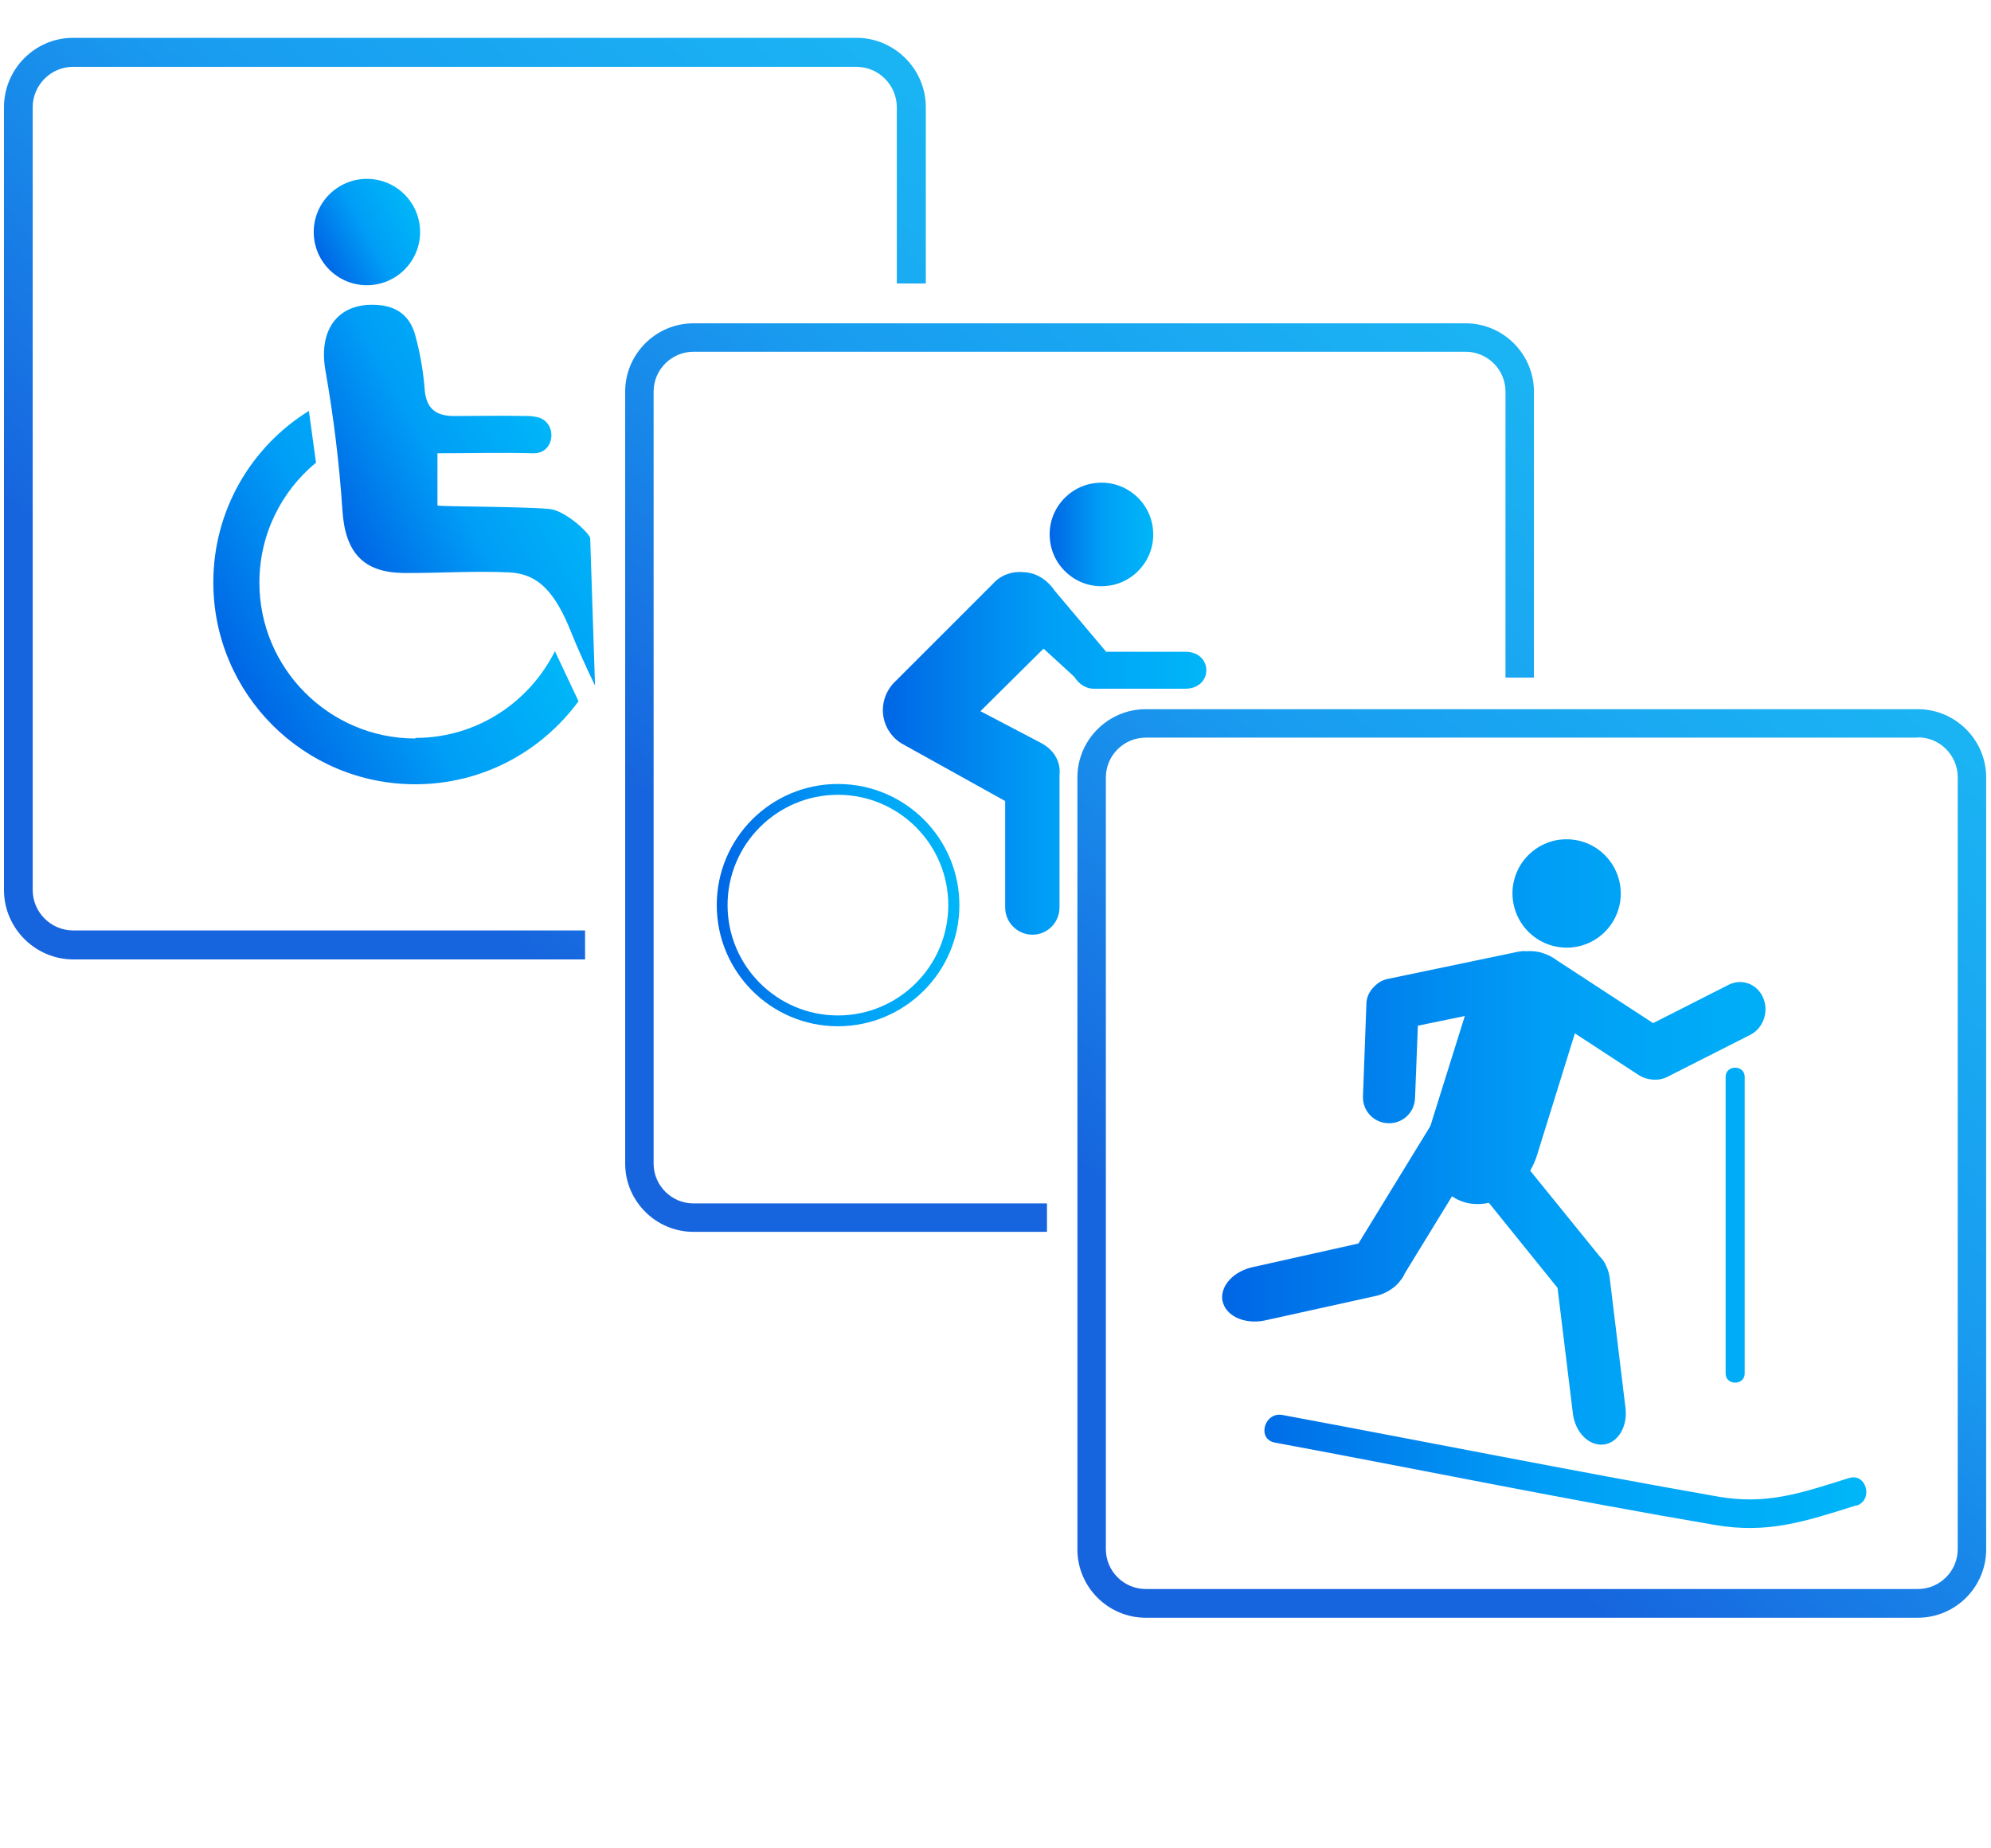 <?xml version="1.0" encoding="UTF-8"?><svg id="Layer_1" xmlns="http://www.w3.org/2000/svg" xmlns:xlink="http://www.w3.org/1999/xlink" viewBox="0 0 70 65"><defs><style>.cls-1{fill:url(#linear-gradient);}.cls-2{fill:url(#linear-gradient-8);}.cls-3{fill:url(#linear-gradient-9);}.cls-4{fill:url(#linear-gradient-3);}.cls-5{fill:url(#linear-gradient-4);}.cls-6{fill:url(#linear-gradient-2);}.cls-7{fill:url(#linear-gradient-6);}.cls-8{fill:url(#linear-gradient-7);}.cls-9{fill:url(#linear-gradient-5);}.cls-10{fill:#fff;opacity:0;}.cls-11{fill:url(#linear-gradient-10);}</style><linearGradient id="linear-gradient" x1="6.35" y1="22.92" x2="27.58" y2="-1.56" gradientUnits="userSpaceOnUse"><stop offset="0" stop-color="#1765de"/><stop offset=".5" stop-color="#199cf0"/><stop offset="1" stop-color="#1ab4f3"/></linearGradient><linearGradient id="linear-gradient-2" x1="11.26" y1="9.07" x2="14.54" y2="7.25" gradientUnits="userSpaceOnUse"><stop offset="0" stop-color="#0066e5"/><stop offset=".5" stop-color="#009ef6"/><stop offset="1" stop-color="#00b6f8"/></linearGradient><linearGradient id="linear-gradient-3" x1="12.61" y1="19.71" x2="19.75" y2="15.75" xlink:href="#linear-gradient-2"/><linearGradient id="linear-gradient-4" x1="8.4" y1="23.94" x2="17.32" y2="18.99" xlink:href="#linear-gradient-2"/><linearGradient id="linear-gradient-5" x1="47.06" y1="48.81" x2="67.89" y2="24.57" xlink:href="#linear-gradient"/><linearGradient id="linear-gradient-6" x1="26.72" y1="31.43" x2="47.55" y2="7.19" xlink:href="#linear-gradient"/><linearGradient id="linear-gradient-7" x1="42.97" y1="41.63" x2="65.61" y2="41.63" xlink:href="#linear-gradient-2"/><linearGradient id="linear-gradient-8" x1="36.9" y1="18.79" x2="40.54" y2="18.79" xlink:href="#linear-gradient-2"/><linearGradient id="linear-gradient-9" x1="25.2" y1="31.83" x2="33.73" y2="31.83" xlink:href="#linear-gradient-2"/><linearGradient id="linear-gradient-10" x1="31.04" y1="26.49" x2="42.41" y2="26.49" xlink:href="#linear-gradient-2"/></defs><rect class="cls-10" width="70" height="65"/><g><path class="cls-1" d="M2.57,32.72c-.78,0-1.42-.64-1.42-1.42V3.77c0-.78,.64-1.42,1.42-1.42H30.11c.78,0,1.42,.64,1.42,1.42v6.2h1.02V3.77c0-1.34-1.1-2.44-2.44-2.44H2.57C1.23,1.33,.14,2.43,.14,3.77V31.3c0,1.34,1.1,2.44,2.44,2.44H20.57v-1.02H2.57Z"/><g><circle class="cls-6" cx="12.9" cy="8.16" r="1.87"/><path class="cls-4" d="M20.92,24.11c-.35-.72-.67-1.45-.82-1.83-.59-1.5-1.2-2.1-2.19-2.15-1.24-.06-2.48,.03-3.73,.02-1.39-.02-2.04-.7-2.14-2.19-.11-1.66-.31-3.3-.6-4.94-.26-1.51,.52-2.42,1.89-2.29,.69,.06,1.1,.44,1.27,1.06,.17,.62,.28,1.25,.33,1.89,.05,.69,.39,.95,1.04,.95,.86,0,1.73-.02,2.59,0,.09,0,.19,.01,.28,.03,.77,.12,.71,1.29-.08,1.28,0,0-.01,0-.02,0-1.08-.03-2.16,0-3.36,0v1.84c.31,.04,2.97,.03,3.94,.12,.48,.04,1.27,.7,1.43,1.01"/><path class="cls-5" d="M14.6,25.97c-3.02,0-5.48-2.46-5.48-5.48,0-1.7,.77-3.21,1.99-4.22l-.25-1.82c-2.02,1.25-3.36,3.49-3.36,6.03,0,3.92,3.18,7.1,7.1,7.1,2.36,0,4.44-1.15,5.74-2.92l-.83-1.76c-.9,1.8-2.75,3.05-4.9,3.05Z"/></g><path class="cls-9" d="M67.43,25.93c.77,0,1.4,.63,1.4,1.4v27.15c0,.77-.63,1.4-1.4,1.4h-27.15c-.77,0-1.4-.63-1.4-1.4V27.34c0-.77,.63-1.4,1.4-1.4h27.15m0-1h-27.15c-1.32,0-2.4,1.08-2.4,2.4v27.15c0,1.32,1.08,2.4,2.4,2.4h27.15c1.32,0,2.4-1.08,2.4-2.4V27.34c0-1.32-1.08-2.4-2.4-2.4h0Z"/><path class="cls-7" d="M24.38,42.32c-.77,0-1.4-.63-1.4-1.4V13.77c0-.77,.63-1.4,1.4-1.4h27.15c.77,0,1.4,.63,1.4,1.4v10.06h1V13.77c0-1.32-1.08-2.4-2.4-2.4H24.38c-1.32,0-2.4,1.08-2.4,2.4v27.15c0,1.32,1.08,2.4,2.4,2.4h12.43v-1h-12.43Z"/><path class="cls-8" d="M53.18,31.28c.08-1.05,.99-1.84,2.04-1.76,1.05,.08,1.83,.99,1.76,2.04-.08,1.05-.99,1.84-2.04,1.76-1.05-.08-1.83-.99-1.76-2.04Zm-10.2,14.48c-.1-.53,.39-1.07,1.11-1.21l3.67-.82,2.51-4.1s.03-.07,.05-.11c0,0,0-.02,0-.02l1.18-3.77-1.65,.34-.1,2.55c-.02,.51-.44,.9-.95,.88-.51-.02-.9-.44-.88-.95l.12-3.24c0-.26,.13-.49,.31-.65,.11-.11,.25-.19,.42-.23l4.6-.96c.1-.02,.19-.03,.29-.02,.19-.01,.38,0,.56,.06,.2,.06,.37,.15,.53,.27l3.37,2.2,2.66-1.35c.46-.23,1-.03,1.21,.46,.21,.49,0,1.07-.45,1.3l-2.94,1.49c-.13,.06-.26,.09-.39,.09-.21,0-.43-.05-.62-.18l-2.22-1.45-1.32,4.25c-.06,.21-.15,.4-.25,.58l2.44,3.01c.1,.1,.18,.21,.23,.34,.07,.14,.11,.29,.13,.46l.55,4.54c.08,.65-.27,1.23-.78,1.28s-.99-.43-1.07-1.09l-.54-4.42-2.38-2.95s-.03-.03-.04-.04c-.28,.06-.57,.06-.85-.02-.16-.05-.31-.12-.44-.21l-1.66,2.71c-.04,.1-.1,.19-.17,.27,0,0,0,0,0,0,0,0-.02,.02-.02,.03-.2,.24-.52,.44-.9,.51l-3.85,.85c-.71,.14-1.37-.17-1.47-.7Zm18.36-7.89v10.43c0,.43-.67,.43-.67,0v-10.43c0-.43,.67-.43,.67,0Zm3.92,15.07c-1.83,.58-3.12,1-4.95,.69-5.18-.88-10.33-1.94-15.49-2.9-.64-.12-.37-1.09,.27-.97,5.1,.95,10.19,1.97,15.31,2.87,1.68,.29,2.83-.09,4.6-.65,.62-.2,.88,.77,.27,.97Z"/><g><path class="cls-2" d="M38.86,20.61c1-.07,1.76-.95,1.68-1.95-.07-1-.95-1.76-1.95-1.68-1,.07-1.76,.95-1.68,1.95,.07,1,.95,1.76,1.95,1.68Z"/><path class="cls-3" d="M29.46,27.57c-2.36,0-4.26,1.91-4.26,4.26s1.91,4.26,4.26,4.26,4.27-1.91,4.27-4.26-1.91-4.26-4.27-4.26Zm0,8.14c-2.14,0-3.88-1.74-3.88-3.88s1.74-3.88,3.88-3.88,3.88,1.74,3.88,3.88-1.74,3.88-3.88,3.88Z"/><path class="cls-11" d="M41.66,22.92h-2.77s-1.82-2.16-1.82-2.16c0,0-.39-.64-1.12-.64,0,0-.61-.08-1.04,.41l-3.51,3.51c-.22,.25-.36,.57-.36,.93,0,.52,.29,.98,.72,1.21l3.58,1.99v3.74c0,.53,.43,.96,.96,.96s.95-.43,.95-.96v-4.67s.13-.74-.72-1.15l-2.06-1.08,2.22-2.2,1.08,.99c.19,.3,.45,.42,.69,.42h3.21c.99,0,.99-1.3,0-1.3Z"/></g></g></svg>